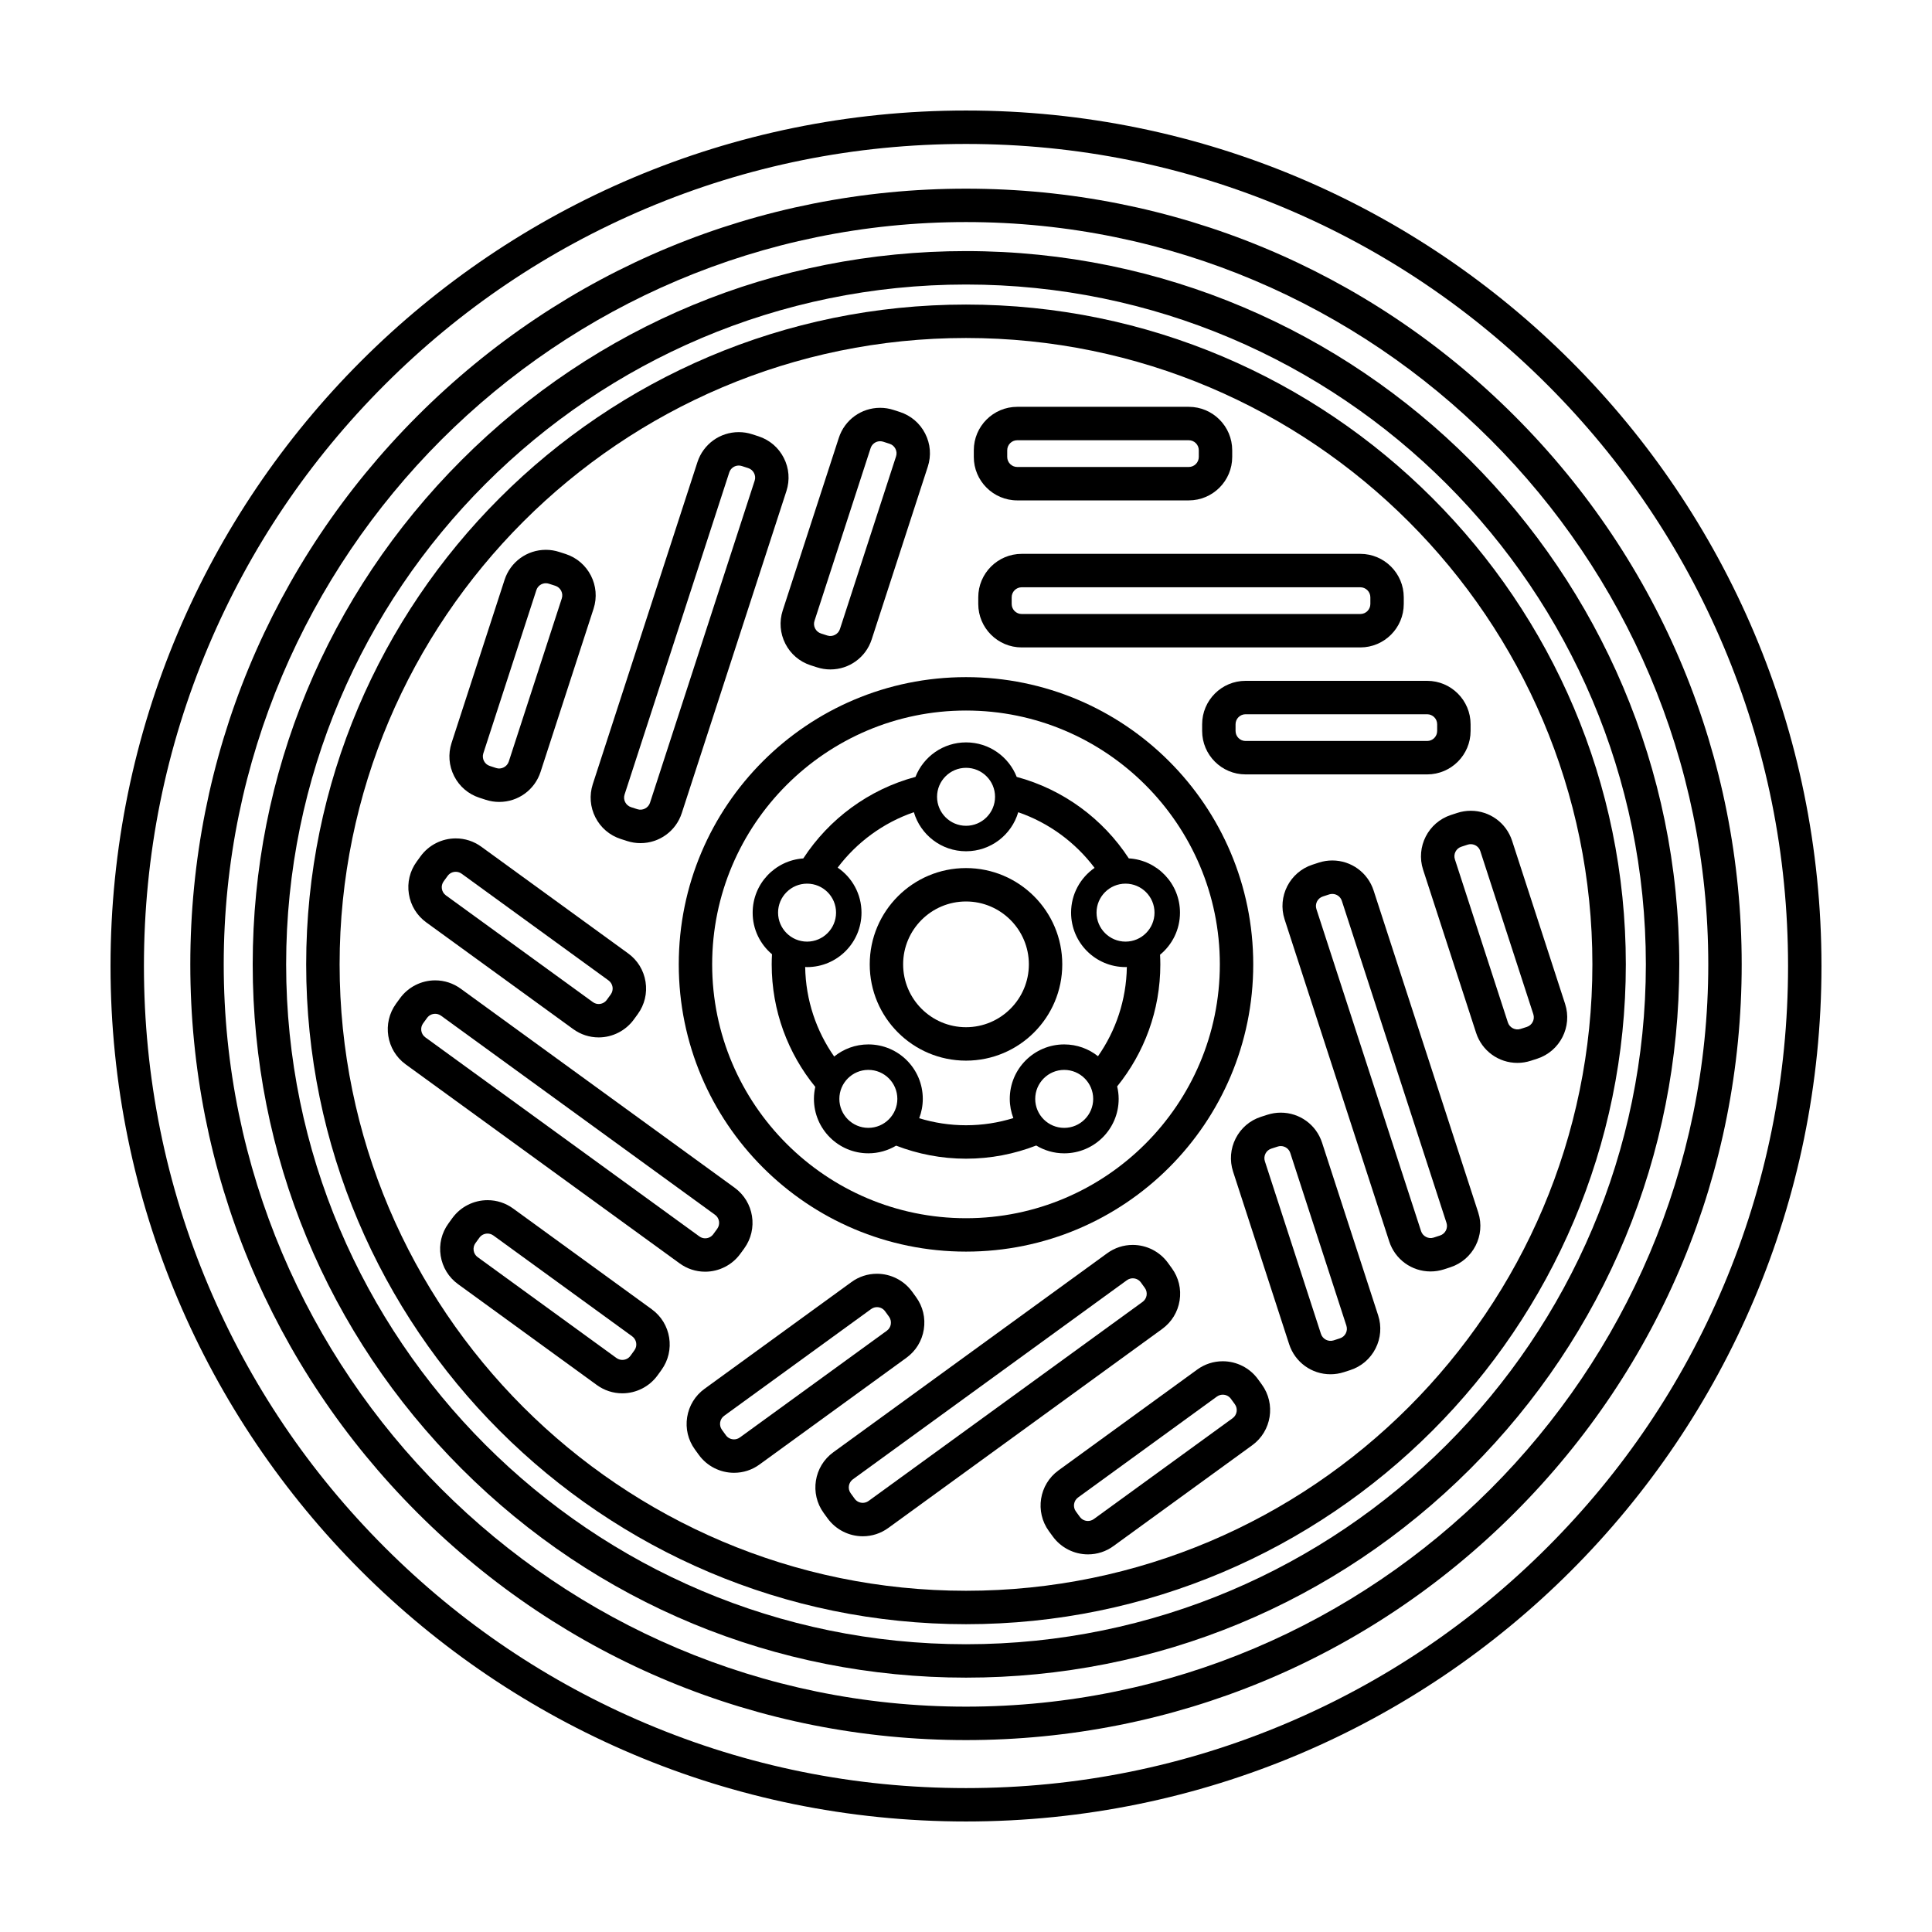 <?xml version="1.0" encoding="UTF-8"?>
<!-- Uploaded to: SVG Repo, www.svgrepo.com, Generator: SVG Repo Mixer Tools -->
<svg fill="#000000" width="800px" height="800px" version="1.1" viewBox="144 144 512 512" xmlns="http://www.w3.org/2000/svg">
 <g>
  <path d="m400 173.29c-125.21 0-226.71 101.5-226.71 226.71 0 125.21 101.5 226.71 226.71 226.71s226.71-101.5 226.71-226.71c-0.004-125.21-101.5-226.71-226.71-226.71zm154.05 380.76c-20.016 20.016-43.312 35.727-69.254 46.699-26.852 11.359-55.383 17.113-84.793 17.113-29.414 0-57.949-5.754-84.797-17.113-25.941-10.973-49.242-26.684-69.25-46.699-20.016-20.008-35.727-43.309-46.699-69.25-11.359-26.848-17.113-55.383-17.113-84.793 0-29.414 5.754-57.949 17.113-84.797 10.973-25.941 26.684-49.242 46.699-69.25 20.008-20.016 43.309-35.727 69.25-46.699 26.848-11.359 55.383-17.113 84.797-17.113 29.41 0 57.941 5.754 84.793 17.113 25.941 10.973 49.238 26.684 69.254 46.699 20.012 20.008 35.719 43.309 46.691 69.25 11.355 26.848 17.113 55.383 17.113 84.797s-5.762 57.949-17.113 84.797c-10.969 25.938-26.68 49.238-46.691 69.246z"/>
  <path d="m400 425.08c14.09 0 25.512-11.426 25.512-25.512 0-14.086-11.422-25.52-25.512-25.52s-25.512 11.426-25.512 25.512c-0.004 14.09 11.418 25.52 25.512 25.52zm0-42.18c9.184 0 16.66 7.473 16.66 16.66 0 9.191-7.473 16.66-16.66 16.66-9.191 0-16.66-7.465-16.66-16.66-0.004-9.184 7.469-16.66 16.66-16.66z"/>
  <path d="m545.36 254.21c-38.828-38.828-90.453-60.211-145.36-60.211-54.906 0-106.54 21.383-145.36 60.211-38.824 38.828-60.207 90.449-60.207 145.36s21.383 106.54 60.207 145.36c38.828 38.828 90.457 60.211 145.36 60.211 54.91 0 106.54-21.383 145.36-60.211 38.824-38.824 60.207-90.449 60.207-145.36-0.004-54.906-21.383-106.53-60.207-145.36zm-145.36 342.07c-108.46 0-196.71-88.246-196.71-196.72 0-108.46 88.246-196.71 196.71-196.71s196.71 88.246 196.71 196.71c0 108.47-88.246 196.72-196.71 196.72z"/>
  <path d="m323.88 399.57c0 42.043 34.082 76.121 76.121 76.121s76.121-34.082 76.121-76.121c0-42.039-34.082-76.121-76.121-76.121s-76.121 34.082-76.121 76.121zm76.121-67.27c37.09 0 67.27 30.18 67.27 67.27s-30.172 67.27-67.27 67.27c-37.086 0-67.27-30.172-67.27-67.27 0-37.086 30.184-67.27 67.27-67.27z"/>
  <path d="m348.59 396.89c-0.051 0.891-0.082 1.785-0.082 2.68 0 12.316 4.332 23.617 11.551 32.469-0.23 1.023-0.359 2.082-0.359 3.176 0 7.965 6.457 14.426 14.426 14.426 2.695 0 5.203-0.75 7.359-2.031 5.75 2.215 11.984 3.457 18.52 3.457 6.57 0 12.832-1.25 18.605-3.492 2.172 1.309 4.699 2.07 7.418 2.07 7.969 0 14.43-6.457 14.43-14.426 0-1.145-0.145-2.246-0.398-3.309 7.148-8.836 11.441-20.078 11.441-32.336 0-0.855-0.031-1.715-0.074-2.559 3.223-2.644 5.281-6.66 5.281-11.156 0-7.672-6-13.941-13.566-14.379-6.82-10.453-17.336-18.262-29.703-21.594-2.109-5.352-7.316-9.145-13.418-9.145s-11.301 3.789-13.41 9.141c-12.379 3.324-22.902 11.141-29.73 21.609-7.492 0.52-13.418 6.746-13.418 14.375-0.012 4.418 1.988 8.371 5.129 11.023zm17.848 38.324c0-4.238 3.449-7.684 7.684-7.684 4.242 0 7.684 3.449 7.684 7.684 0 4.231-3.445 7.68-7.684 7.68-4.238 0.004-7.684-3.445-7.684-7.68zm59.586 7.684c-4.238 0-7.68-3.445-7.68-7.68 0-4.231 3.445-7.684 7.68-7.684 4.242 0 7.684 3.449 7.684 7.684 0 4.231-3.441 7.68-7.684 7.68zm23.934-57.043c0 4.238-3.445 7.684-7.68 7.684-4.242 0-7.684-3.449-7.684-7.684 0-4.231 3.445-7.68 7.684-7.68 4.231 0 7.68 3.449 7.68 7.68zm-49.945-38.375c4.242 0 7.684 3.449 7.684 7.68 0 4.242-3.445 7.684-7.684 7.684-4.238 0-7.684-3.445-7.684-7.684 0-4.231 3.449-7.68 7.684-7.68zm-13.828 11.766c1.758 5.981 7.281 10.348 13.828 10.348 6.551 0 12.07-4.363 13.828-10.344 8.133 2.801 15.156 8 20.234 14.746-3.758 2.609-6.227 6.949-6.227 11.859 0 7.965 6.457 14.43 14.43 14.43 0.117 0 0.23-0.02 0.348-0.02-0.141 8.777-2.941 16.918-7.644 23.645-2.457-1.953-5.566-3.129-8.957-3.129-7.965 0-14.426 6.465-14.426 14.43 0 1.793 0.344 3.508 0.945 5.094-3.969 1.23-8.172 1.898-12.539 1.898-4.316 0-8.484-0.66-12.41-1.859 0.609-1.594 0.953-3.32 0.953-5.133 0-7.965-6.453-14.43-14.426-14.43-3.43 0-6.574 1.203-9.055 3.211-4.727-6.75-7.547-14.918-7.688-23.734 0.16 0.012 0.328 0.031 0.5 0.031 7.969 0 14.426-6.465 14.426-14.43 0-4.957-2.504-9.336-6.316-11.93 5.074-6.727 12.078-11.895 20.195-14.684zm-28.305 18.93c4.242 0 7.684 3.445 7.684 7.68 0 4.231-3.445 7.684-7.684 7.684s-7.684-3.449-7.684-7.684c0-4.231 3.445-7.68 7.684-7.68z"/>
  <path d="m400 224.71c-96.418 0-174.86 78.441-174.86 174.86 0 96.418 78.438 174.86 174.86 174.86s174.86-78.438 174.86-174.86c0-96.41-78.438-174.86-174.86-174.86zm0 340.86c-91.531 0-166-74.469-166-166 0-91.535 74.465-166 166-166 91.531 0 166 74.469 166 166s-74.469 166-166 166z"/>
  <path d="m400 210.54c-50.488 0-97.957 19.664-133.66 55.367-35.707 35.703-55.371 83.172-55.371 133.66 0 50.488 19.66 97.961 55.363 133.66 35.711 35.699 83.18 55.363 133.67 55.363s97.957-19.66 133.66-55.359c35.699-35.703 55.363-83.18 55.363-133.66 0.004-104.23-84.797-189.03-189.02-189.03zm0 369.2c-99.348 0-180.17-80.824-180.17-180.17-0.004-99.348 80.824-180.17 180.17-180.17s180.17 80.824 180.17 180.17c0 99.344-80.828 180.17-180.17 180.17z"/>
  <path d="m413.58 276.61h45.457c6.348 0 11.512-5.164 11.512-11.512v-1.773c0-6.348-5.164-11.512-11.512-11.512h-45.457c-6.348 0-11.512 5.164-11.512 11.512v1.773c-0.004 6.344 5.168 11.512 11.512 11.512zm-2.656-13.285c0-1.465 1.188-2.656 2.656-2.656h45.457c1.465 0 2.656 1.188 2.656 2.656v1.773c0 1.465-1.188 2.656-2.656 2.656h-45.457c-1.465 0-2.656-1.188-2.656-2.656z"/>
  <path d="m403.25 302.29v1.773c0 6.348 5.164 11.512 11.512 11.512h89.738c6.348 0 11.512-5.164 11.512-11.512v-1.773c0-6.348-5.164-11.512-11.512-11.512h-89.738c-6.348 0-11.512 5.168-11.512 11.512zm103.91 0v1.773c0 1.465-1.188 2.656-2.656 2.656h-89.742c-1.465 0-2.656-1.188-2.656-2.656v-1.773c0-1.465 1.188-2.656 2.656-2.656h89.738c1.465 0 2.66 1.191 2.66 2.656z"/>
  <path d="m462.58 335.94v1.773c0 6.348 5.164 11.512 11.512 11.512h48.117c6.348 0 11.512-5.164 11.512-11.512v-1.773c0-6.348-5.164-11.512-11.512-11.512h-48.117c-6.348 0-11.512 5.164-11.512 11.512zm62.285 0v1.773c0 1.465-1.188 2.656-2.656 2.656h-48.117c-1.465 0-2.656-1.188-2.656-2.656v-1.773c0-1.465 1.188-2.656 2.656-2.656h48.117c1.469 0.004 2.656 1.191 2.656 2.656z"/>
  <path d="m271.06 355.41 1.688 0.551c1.152 0.371 2.352 0.559 3.551 0.559 5.008 0 9.406-3.199 10.953-7.957l14.047-43.238c1.965-6.035-1.355-12.539-7.394-14.508l-1.684-0.539c-1.152-0.379-2.352-0.57-3.559-0.57-5.004 0-9.402 3.199-10.949 7.961l-14.051 43.238c-0.945 2.922-0.699 6.039 0.695 8.781 1.398 2.746 3.777 4.777 6.703 5.723zm1.027-11.77 14.051-43.238c0.352-1.102 1.367-1.84 2.523-1.84 0.277 0 0.555 0.051 0.82 0.137l1.684 0.539c1.395 0.453 2.168 1.961 1.715 3.352l-14.051 43.23c-0.441 1.367-1.961 2.168-3.344 1.715l-1.684-0.551c-0.68-0.215-1.23-0.691-1.551-1.32-0.32-0.625-0.379-1.348-0.164-2.023z"/>
  <path d="m301.79 360.61c1.395 2.742 3.773 4.769 6.699 5.723l1.684 0.543c1.152 0.371 2.352 0.562 3.562 0.562 4.996 0 9.395-3.195 10.941-7.957l27.734-85.352c0.945-2.922 0.707-6.039-0.695-8.777-1.395-2.746-3.773-4.769-6.699-5.727l-1.684-0.543c-1.152-0.379-2.352-0.562-3.559-0.562-5.004 0-9.402 3.199-10.949 7.961l-27.734 85.34c-0.941 2.93-0.695 6.051 0.699 8.789zm7.731-6.055 27.734-85.34c0.352-1.102 1.367-1.84 2.523-1.84 0.277 0 0.555 0.047 0.82 0.133l1.684 0.543c0.68 0.215 1.223 0.691 1.547 1.32 0.324 0.637 0.383 1.359 0.16 2.023l-27.734 85.352c-0.438 1.359-1.953 2.156-3.344 1.703l-1.684-0.543c-0.68-0.223-1.223-0.691-1.547-1.32-0.324-0.629-0.383-1.352-0.16-2.031z"/>
  <path d="m352.12 314.58c1.395 2.742 3.773 4.769 6.699 5.723l1.684 0.543c1.152 0.371 2.352 0.562 3.562 0.562 4.996 0 9.395-3.199 10.941-7.957l14.867-45.766c0.953-2.922 0.711-6.039-0.691-8.777-1.395-2.746-3.773-4.769-6.699-5.727l-1.684-0.543c-1.152-0.379-2.352-0.562-3.562-0.562-4.996 0-9.395 3.199-10.941 7.957l-14.871 45.762c-0.945 2.926-0.699 6.043 0.695 8.785zm7.731-6.051 14.867-45.758c0.359-1.102 1.371-1.84 2.523-1.84 0.281 0 0.555 0.047 0.828 0.133l1.684 0.543c0.68 0.215 1.223 0.691 1.547 1.32 0.324 0.637 0.383 1.355 0.16 2.023l-14.871 45.766c-0.441 1.359-1.953 2.156-3.344 1.703l-1.684-0.543c-0.68-0.223-1.223-0.691-1.547-1.324-0.324-0.629-0.387-1.344-0.164-2.023z"/>
  <path d="m316.74 490.98-36.777-26.727c-1.984-1.438-4.316-2.195-6.762-2.195-3.68 0-7.164 1.773-9.324 4.742l-1.039 1.438c-1.809 2.484-2.539 5.531-2.055 8.566 0.484 3.031 2.117 5.707 4.606 7.512l36.773 26.723c1.984 1.441 4.316 2.203 6.762 2.203 3.68 0 7.164-1.773 9.324-4.742l1.039-1.438c3.731-5.144 2.586-12.352-2.547-16.082zm-4.621 10.875-1.039 1.438c-0.508 0.695-1.293 1.094-2.16 1.094-0.383 0-0.973-0.09-1.559-0.508l-36.773-26.723c-0.578-0.418-0.953-1.031-1.062-1.734-0.109-0.707 0.055-1.406 0.473-1.98l1.043-1.438c0.504-0.695 1.289-1.094 2.156-1.094 0.387 0 0.973 0.09 1.559 0.508l36.777 26.723c0.574 0.414 0.945 1.031 1.062 1.734 0.113 0.703-0.055 1.41-0.477 1.98z"/>
  <path d="m340.19 476.27 1.043-1.43c3.727-5.141 2.59-12.348-2.551-16.082l-72.598-52.75c-1.984-1.438-4.316-2.203-6.762-2.203-3.68 0-7.164 1.777-9.32 4.746l-1.043 1.43c-3.734 5.141-2.59 12.348 2.543 16.082l72.605 52.742c1.98 1.441 4.316 2.207 6.762 2.207 3.676 0.004 7.164-1.773 9.32-4.742zm-83.477-57.367c-1.184-0.863-1.449-2.523-0.586-3.707l1.043-1.43c0.504-0.699 1.289-1.098 2.156-1.098 0.387 0 0.973 0.09 1.559 0.508l72.598 52.754c1.184 0.855 1.445 2.523 0.59 3.707l-1.043 1.43c-0.508 0.695-1.289 1.098-2.156 1.098-0.395 0-0.977-0.09-1.559-0.516z"/>
  <path d="m256.96 388.44 38.934 28.277c1.98 1.438 4.312 2.207 6.762 2.207 3.672 0 7.16-1.785 9.32-4.75l1.043-1.43c1.805-2.484 2.539-5.531 2.055-8.566-0.484-3.043-2.117-5.707-4.606-7.512l-38.93-28.285c-1.984-1.438-4.316-2.195-6.762-2.195-3.68 0-7.164 1.773-9.324 4.742l-1.039 1.43c-1.809 2.488-2.539 5.535-2.055 8.566 0.48 3.035 2.117 5.707 4.602 7.516zm4.621-10.879 1.043-1.43c0.504-0.699 1.289-1.094 2.156-1.094 0.383 0 0.973 0.086 1.559 0.504l38.93 28.285c0.57 0.418 0.945 1.031 1.062 1.738 0.105 0.699-0.059 1.395-0.48 1.977l-1.039 1.43c-0.516 0.699-1.293 1.102-2.156 1.102-0.395 0-0.984-0.09-1.559-0.516l-38.934-28.277c-0.574-0.422-0.945-1.031-1.062-1.738-0.117-0.707 0.062-1.406 0.48-1.98z"/>
  <path d="m477.37 509.49c-2.16-2.973-5.648-4.742-9.324-4.742-2.438 0-4.781 0.754-6.762 2.195l-36.777 26.727c-5.141 3.727-6.277 10.941-2.551 16.078l1.043 1.43c2.16 2.973 5.644 4.746 9.32 4.746 2.445 0 4.781-0.754 6.762-2.203l36.781-26.723c5.133-3.727 6.273-10.949 2.543-16.078zm-6.715 10.352-36.777 26.723c-0.574 0.418-1.16 0.508-1.559 0.508-0.867 0-1.648-0.398-2.156-1.098l-1.043-1.43c-0.863-1.184-0.594-2.848 0.59-3.707l36.777-26.727c0.574-0.414 1.164-0.504 1.559-0.504 0.867 0 1.652 0.395 2.156 1.094l1.043 1.43c0.863 1.184 0.598 2.844-0.59 3.711z"/>
  <path d="m456.61 488.66c0.48-3.039-0.25-6.082-2.055-8.559l-1.043-1.438c-2.16-2.973-5.644-4.746-9.32-4.746-2.445 0-4.781 0.762-6.766 2.203l-72.598 52.75c-5.141 3.734-6.277 10.949-2.543 16.082l1.039 1.43c2.16 2.973 5.644 4.746 9.324 4.746 2.438 0 4.777-0.762 6.762-2.203l72.598-52.75c2.481-1.812 4.125-4.481 4.602-7.516zm-8.746-1.387c-0.109 0.707-0.492 1.316-1.062 1.738l-72.598 52.742c-0.578 0.422-1.164 0.516-1.559 0.516-0.867 0-1.652-0.402-2.156-1.094l-1.043-1.438c-0.867-1.184-0.598-2.852 0.586-3.707l72.598-52.754c0.578-0.418 1.164-0.508 1.562-0.508 0.863 0 1.648 0.398 2.156 1.094l1.039 1.438c0.418 0.57 0.582 1.273 0.477 1.973z"/>
  <path d="m388.82 496.31c0.484-3.043-0.246-6.082-2.055-8.57l-1.043-1.438c-2.156-2.973-5.637-4.742-9.32-4.742-2.438 0-4.777 0.754-6.762 2.203l-38.93 28.285c-2.488 1.805-4.121 4.481-4.606 7.508-0.484 3.043 0.25 6.082 2.055 8.57l1.043 1.438c2.16 2.973 5.644 4.742 9.32 4.742 2.445 0 4.781-0.754 6.762-2.203l38.934-28.285c2.484-1.805 4.125-4.469 4.602-7.508zm-8.746-1.387c-0.105 0.699-0.484 1.32-1.059 1.734l-38.934 28.281c-0.574 0.418-1.16 0.508-1.559 0.508-0.863 0-1.648-0.398-2.156-1.094l-1.043-1.438c-0.414-0.57-0.578-1.281-0.473-1.98 0.109-0.699 0.492-1.32 1.062-1.734l38.93-28.277c0.578-0.422 1.164-0.516 1.559-0.516 0.867 0 1.652 0.398 2.156 1.094l1.043 1.438c0.414 0.578 0.582 1.285 0.473 1.984z"/>
  <path d="m558.77 410.05-14.047-43.23c-1.547-4.758-5.945-7.957-10.949-7.957-1.211 0-2.41 0.188-3.559 0.559l-1.688 0.551c-6.035 1.961-9.352 8.473-7.391 14.504l14.047 43.238c1.551 4.762 5.949 7.961 10.949 7.961 1.211 0 2.41-0.195 3.562-0.57l1.684-0.543c6.035-1.969 9.352-8.473 7.391-14.512zm-10.129 6.09-1.688 0.539c-1.391 0.453-2.902-0.344-3.344-1.703l-14.047-43.238c-0.453-1.391 0.312-2.891 1.703-3.344l1.688-0.551c0.266-0.09 0.543-0.125 0.82-0.125 1.152 0 2.172 0.734 2.523 1.832l14.051 43.23c0.457 1.402-0.316 2.906-1.707 3.359z"/>
  <path d="m508.02 379.99c-1.547-4.758-5.949-7.957-10.949-7.957-1.211 0-2.41 0.188-3.559 0.559l-1.688 0.551c-6.035 1.961-9.352 8.469-7.391 14.504l27.73 85.352c1.547 4.75 5.949 7.949 10.949 7.949 1.211 0 2.41-0.188 3.559-0.559l1.688-0.551c6.035-1.961 9.352-8.469 7.391-14.504zm17.609 91.43-1.688 0.551c-1.395 0.453-2.902-0.344-3.344-1.707l-27.734-85.344c-0.453-1.391 0.312-2.891 1.707-3.344l1.688-0.551c0.266-0.09 0.543-0.125 0.82-0.125 1.152 0 2.168 0.734 2.523 1.832l27.734 85.344c0.449 1.395-0.316 2.891-1.707 3.344z"/>
  <path d="m494.36 446.82c-1.547-4.762-5.945-7.957-10.949-7.957-1.203 0-2.402 0.191-3.559 0.562l-1.688 0.543c-2.922 0.945-5.305 2.984-6.695 5.723-1.395 2.742-1.641 5.859-0.695 8.785l14.867 45.762c1.551 4.758 5.949 7.957 10.949 7.957 1.211 0 2.41-0.188 3.562-0.562l1.684-0.543c2.926-0.953 5.305-2.984 6.699-5.727 1.395-2.734 1.641-5.856 0.691-8.777zm6.289 50.527c-0.316 0.629-0.871 1.102-1.547 1.32l-1.688 0.551c-1.391 0.453-2.902-0.344-3.344-1.715l-14.867-45.762c-0.215-0.676-0.16-1.391 0.16-2.023 0.316-0.637 0.871-1.098 1.547-1.32l1.684-0.543c0.273-0.09 0.543-0.133 0.82-0.133 1.152 0 2.172 0.734 2.527 1.832l14.867 45.766c0.219 0.68 0.164 1.395-0.16 2.027z"/>
 </g>
</svg>
